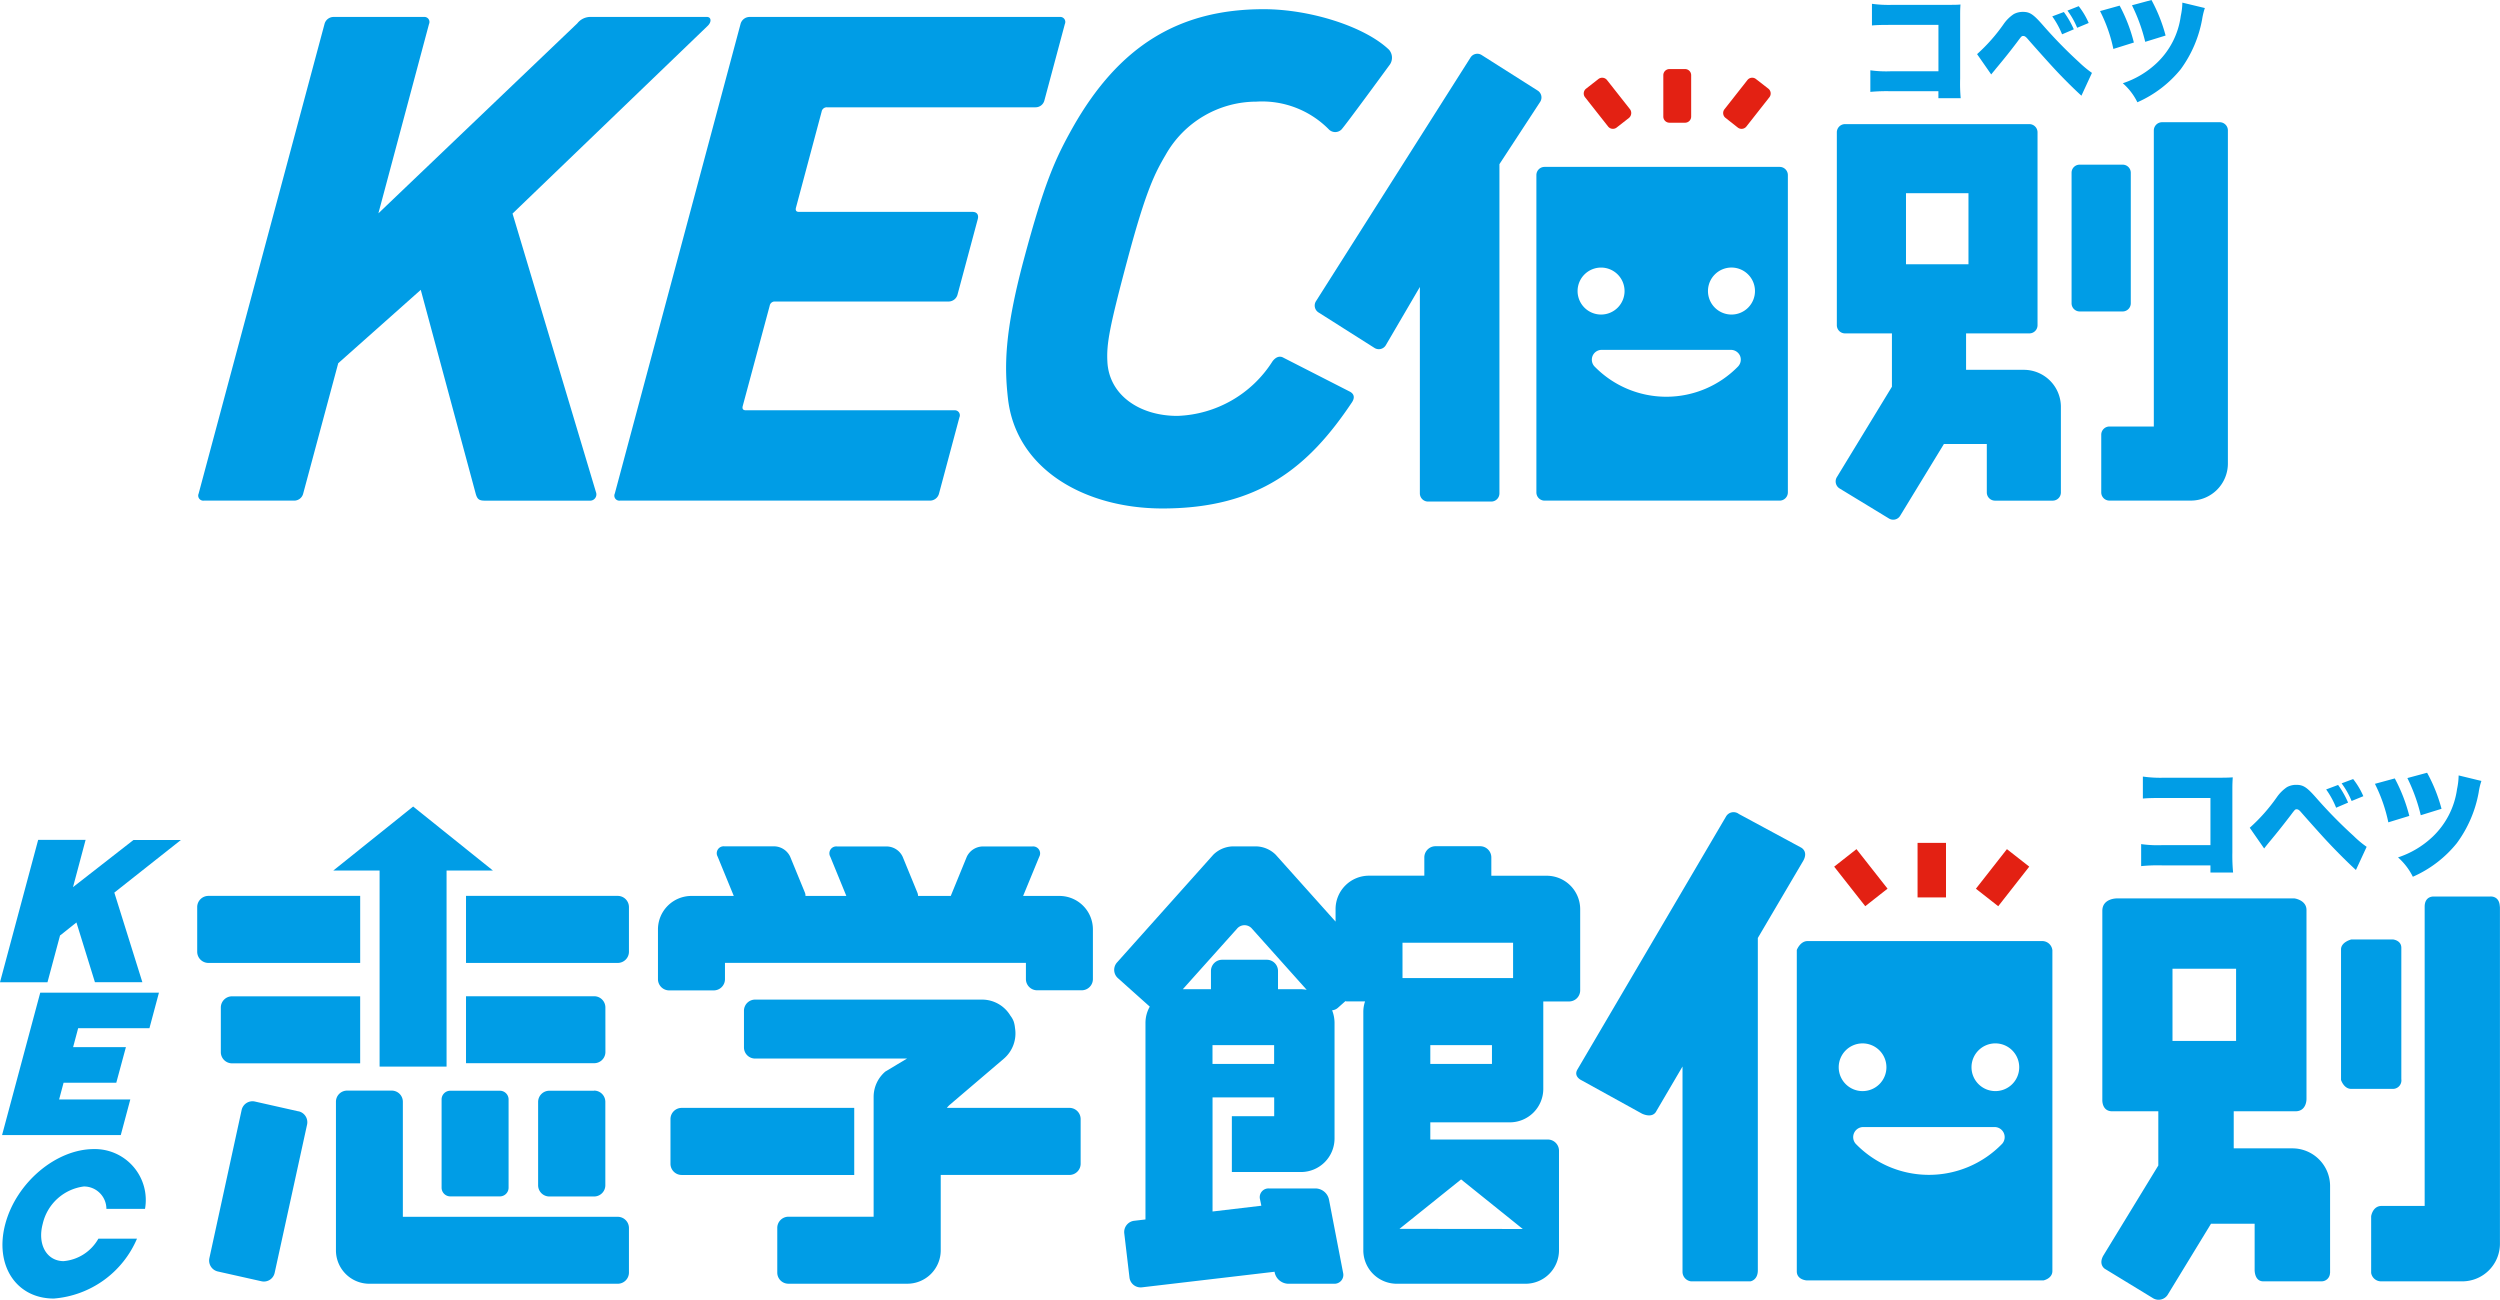 <svg xmlns="http://www.w3.org/2000/svg" xmlns:xlink="http://www.w3.org/1999/xlink" width="155.844" height="81.026" viewBox="0 0 155.844 81.026">
  <defs>
    <clipPath id="clip-path">
      <rect id="長方形_1878" data-name="長方形 1878" width="155.843" height="81.026" fill="none"/>
    </clipPath>
  </defs>
  <g id="グループ_2567" data-name="グループ 2567" clip-path="url(#clip-path)">
    <path id="パス_2657" data-name="パス 2657" d="M17.521,1.267a.584.584,0,0,1,.561-.442h5.632a.314.314,0,0,1,.321.442l-3.155,11.8L33.28,1.224a1.036,1.036,0,0,1,.857-.4h7.223c.268,0,.318.311.027.576L29.242,13.082l5.2,17.362a.392.392,0,0,1-.41.533h-6.52c-.351,0-.461-.09-.557-.4l-3.434-12.74-5.145,4.574-2.184,8.125a.577.577,0,0,1-.561.44H10a.315.315,0,0,1-.325-.44Z" transform="translate(2.708 0.232)" fill="#009de6"/>
    <path id="パス_2658" data-name="パス 2658" d="M37.777,1.267a.585.585,0,0,1,.562-.442H57.673a.313.313,0,0,1,.321.442L56.723,6.014a.569.569,0,0,1-.557.443H43.172a.323.323,0,0,0-.338.265l-1.6,5.987c-.047.181.014.268.195.268H52.244c.262,0,.394.175.323.446l-1.259,4.694a.578.578,0,0,1-.559.447H39.929a.315.315,0,0,0-.334.264L37.914,25.08c-.045.175.019.265.2.265H51.1a.314.314,0,0,1,.32.444l-1.27,4.747a.584.584,0,0,1-.562.44H30.262a.312.312,0,0,1-.323-.44Z" transform="translate(8.386 0.232)" fill="#009de6"/>
    <path id="パス_2659" data-name="パス 2659" d="M92.33,5.634a10.788,10.788,0,0,0-1.262.042V4.331a7.283,7.283,0,0,0,1.288.06h2.957V1.5H92.442c-.68,0-.963.006-1.274.035V.185a7.585,7.585,0,0,0,1.3.065h3.4c.4,0,.606,0,.819-.02-.019.26-.021.387-.021.757V4.849A10.27,10.27,0,0,0,96.7,6.068h-1.39V5.634Z" transform="translate(25.525 0.052)" fill="#009de6"/>
    <path id="パス_2660" data-name="パス 2660" d="M96.265,3.29a10.915,10.915,0,0,0,1.662-1.882,2.324,2.324,0,0,1,.627-.615,1.18,1.18,0,0,1,.565-.137c.429,0,.645.137,1.251.83a28.809,28.809,0,0,0,2.256,2.31,6.626,6.626,0,0,0,.8.663L102.77,5.88c-.44-.394-1.179-1.129-1.7-1.694-.265-.283-1.227-1.355-1.655-1.85-.11-.128-.186-.178-.265-.178-.106,0-.106,0-.394.387-.388.513-.732.95-1.333,1.669-.07.095-.083.1-.277.341Zm5.41-2.626a5.692,5.692,0,0,1,.62,1.078l-.731.312a5.318,5.318,0,0,0-.613-1.118ZM102.6.3a4.71,4.71,0,0,1,.623,1.047l-.718.3A4.927,4.927,0,0,0,101.9.576Z" transform="translate(26.981 0.085)" fill="#009de6"/>
    <path id="パス_2661" data-name="パス 2661" d="M103.473.35a9.931,9.931,0,0,1,.887,2.3l-1.278.4a9.377,9.377,0,0,0-.83-2.36ZM108.785.5a4.3,4.3,0,0,0-.169.7,7.554,7.554,0,0,1-1.337,3.117,7.214,7.214,0,0,1-2.7,2.057,3.772,3.772,0,0,0-.909-1.186,5.638,5.638,0,0,0,2.137-1.28,4.927,4.927,0,0,0,1.476-2.91,4.171,4.171,0,0,0,.1-.835ZM105.458,0a9.908,9.908,0,0,1,.88,2.215l-1.27.392a10.768,10.768,0,0,0-.826-2.279Z" transform="translate(28.66 0.001)" fill="#009de6"/>
    <path id="パス_2662" data-name="パス 2662" d="M66.274,22.172c-.23-.134-.472-.046-.677.221A7.312,7.312,0,0,1,59.662,25.8c-2.353,0-4.256-1.294-4.361-3.377-.059-1.107.114-2.116,1.266-6.419s1.708-5.357,2.361-6.469a6.508,6.508,0,0,1,5.658-3.325A5.843,5.843,0,0,1,69.1,7.934a.556.556,0,0,0,.786.02c.2-.192,2.983-4,2.983-4a.76.76,0,0,0-.013-.981C71.344,1.528,67.94.447,65.045.447c-5.272,0-9.027,2.278-11.917,7.4-1.118,1.992-1.774,3.505-3.024,8.159s-1.219,6.777-1,8.719c.5,4.408,4.8,6.846,9.633,6.846,6.021,0,9.13-2.6,11.817-6.629.181-.283.128-.513-.138-.654Z" transform="translate(13.731 0.126)" fill="#009de6"/>
    <path id="パス_2663" data-name="パス 2663" d="M104.557,16.658V8.518a.505.505,0,0,0-.508-.5h-2.677a.5.5,0,0,0-.506.5v8.14a.509.509,0,0,0,.506.511h2.677a.51.51,0,0,0,.508-.511" transform="translate(28.271 2.247)" fill="#009de6"/>
    <path id="パス_2664" data-name="パス 2664" d="M101.109,21.36h-3.6V19.089h3.955a.509.509,0,0,0,.5-.508V6.554a.513.513,0,0,0-.5-.511h-11.5a.513.513,0,0,0-.511.511V18.581a.509.509,0,0,0,.511.508h2.923v3.325l-2.634,4.324-.8,1.314a.515.515,0,0,0,.166.7L92.7,30.627a.506.506,0,0,0,.7-.169l.944-1.549,1.785-2.927h2.673v3.025a.512.512,0,0,0,.51.508h3.6a.511.511,0,0,0,.508-.508V23.67a2.31,2.31,0,0,0-2.3-2.31M93.764,10.351h3.895v4.427H93.764Z" transform="translate(25.051 1.694)" fill="#009de6"/>
    <path id="パス_2665" data-name="パス 2665" d="M109.7,5.951h-3.6a.516.516,0,0,0-.511.511V24.92h-2.771a.511.511,0,0,0-.506.51v3.6a.511.511,0,0,0,.506.508H107.9a2.311,2.311,0,0,0,2.306-2.312V6.462a.511.511,0,0,0-.506-.511" transform="translate(28.675 1.668)" fill="#009de6"/>
    <path id="パス_2666" data-name="パス 2666" d="M81.371,6.707h.973a.382.382,0,0,0,.38-.384V3.745a.381.381,0,0,0-.38-.383h-.973a.383.383,0,0,0-.383.383V6.323a.384.384,0,0,0,.383.384" transform="translate(22.699 0.943)" fill="#e32113"/>
    <path id="パス_2667" data-name="パス 2667" d="M78.632,6.825a.38.38,0,0,0,.533.065l.768-.6A.4.4,0,0,0,80,5.752L78.564,3.93a.383.383,0,0,0-.536-.064l-.768.6A.381.381,0,0,0,77.194,5Z" transform="translate(21.613 1.061)" fill="#e32113"/>
    <path id="パス_2668" data-name="パス 2668" d="M84.814,6.891a.383.383,0,0,0,.535-.065L86.784,5a.382.382,0,0,0-.065-.534l-.773-.6a.376.376,0,0,0-.53.061L83.981,5.753a.382.382,0,0,0,.067.534Z" transform="translate(23.516 1.061)" fill="#e32113"/>
    <path id="パス_2669" data-name="パス 2669" d="M78.071,5.613a.507.507,0,0,0-.159-.7L74.424,2.7a.5.5,0,0,0-.7.157l-9.63,15.184a.508.508,0,0,0,.152.7l3.494,2.215a.506.506,0,0,0,.7-.159l2.129-3.641V30.027a.511.511,0,0,0,.51.506h3.942a.51.51,0,0,0,.508-.506V9.5Z" transform="translate(17.942 0.733)" fill="#009de6"/>
    <path id="パス_2670" data-name="パス 2670" d="M89.977,8.126H75.316a.51.51,0,0,0-.508.51V28.422a.512.512,0,0,0,.508.508h14.66a.514.514,0,0,0,.508-.508V8.636a.511.511,0,0,0-.508-.51m-12.6,7.739a1.464,1.464,0,1,1,1.465,1.465,1.464,1.464,0,0,1-1.465-1.465M87.4,20.546a6.247,6.247,0,0,1-8.988,0,.623.623,0,0,1-.093-.656.614.614,0,0,1,.565-.358h8.05a.624.624,0,0,1,.563.358.616.616,0,0,1-.1.656m-.428-3.216a1.465,1.465,0,1,1,1.465-1.465,1.463,1.463,0,0,1-1.465,1.465" transform="translate(20.967 2.278)" fill="#009de6"/>
    <path id="パス_2671" data-name="パス 2671" d="M105.541,43.347a10.313,10.313,0,0,0-1.287.047V42.022a7.445,7.445,0,0,0,1.31.064h3.01v-2.94h-2.92c-.689,0-.978.008-1.293.035v-1.37a7.662,7.662,0,0,0,1.316.072h3.455c.406,0,.613-.008.832-.023-.015.264-.024.387-.024.768v3.927a11.458,11.458,0,0,0,.046,1.239h-1.412v-.447Z" transform="translate(29.22 10.598)" fill="#009de6"/>
    <path id="パス_2672" data-name="パス 2672" d="M109.542,40.969a11.049,11.049,0,0,0,1.691-1.909,2.43,2.43,0,0,1,.63-.625,1.193,1.193,0,0,1,.574-.142c.446,0,.663.142,1.279.845a29.09,29.09,0,0,0,2.3,2.339,6.182,6.182,0,0,0,.813.68l-.668,1.444c-.444-.4-1.2-1.152-1.73-1.722-.275-.284-1.25-1.376-1.689-1.879-.11-.131-.186-.183-.271-.183-.1,0-.1,0-.4.4-.4.52-.743.963-1.353,1.693-.074.095-.085.1-.278.35Zm5.507-2.669a5.737,5.737,0,0,1,.623,1.1l-.745.319a5.414,5.414,0,0,0-.622-1.139Zm.938-.369A4.866,4.866,0,0,1,116.623,39l-.731.3a5.178,5.178,0,0,0-.623-1.1Z" transform="translate(30.702 10.632)" fill="#009de6"/>
    <path id="パス_2673" data-name="パス 2673" d="M116.874,37.979a10.3,10.3,0,0,1,.905,2.337l-1.307.4a9.754,9.754,0,0,0-.836-2.4Zm5.4.157a4.009,4.009,0,0,0-.17.714,7.607,7.607,0,0,1-1.365,3.167A7.265,7.265,0,0,1,118,44.109a3.906,3.906,0,0,0-.924-1.206,5.748,5.748,0,0,0,2.17-1.3,5.052,5.052,0,0,0,1.509-2.96,4.414,4.414,0,0,0,.1-.851Zm-3.386-.511a9.93,9.93,0,0,1,.9,2.248l-1.294.4a10.971,10.971,0,0,0-.835-2.317Z" transform="translate(32.411 10.546)" fill="#009de6"/>
    <rect id="長方形_1874" data-name="長方形 1874" width="1.773" height="3.4" transform="translate(119.536 52.543)" fill="#e32113"/>
    <rect id="長方形_1875" data-name="長方形 1875" width="1.768" height="3.135" transform="matrix(0.786, -0.618, 0.618, 0.786, 114.338, 54.026)" fill="#e32113"/>
    <rect id="長方形_1876" data-name="長方形 1876" width="3.135" height="1.768" transform="translate(123.173 55.401) rotate(-51.911)" fill="#e32113"/>
    <path id="パス_2674" data-name="パス 2674" d="M117.745,54.452v-8.19c0-.466-.51-.519-.51-.519h-2.613s-.636.159-.636.618V54.5s.175.557.636.557h2.613a.531.531,0,0,0,.51-.608" transform="translate(31.948 12.822)" fill="#009de6"/>
    <path id="パス_2675" data-name="パス 2675" d="M116.574,67.091V61.673a2.35,2.35,0,0,0-2.347-2.348h-3.66V57.014h3.845c.716,0,.691-.776.691-.776V44.466c0-.617-.741-.721-.741-.721H103.252s-.876.005-.876.773V56.292s-.045.722.618.722h2.872v3.379l-3.434,5.626c-.307.562.1.814.1.814l2.983,1.819a.671.671,0,0,0,.932-.195l2.705-4.435h2.719V66.89s-.024.725.539.725h3.632a.527.527,0,0,0,.526-.524m-9.818-18.962h3.964v4.5h-3.964Z" transform="translate(28.678 12.261)" fill="#009de6"/>
    <path id="パス_2676" data-name="パス 2676" d="M123.475,44.338c0-.768-.613-.685-.613-.685h-3.531s-.542-.028-.542.631V62.94h-2.683c-.565,0-.653.643-.653.643v3.534a.627.627,0,0,0,.6.524h5.079a2.347,2.347,0,0,0,2.349-2.349V44.235" transform="translate(32.359 12.235)" fill="#009de6"/>
    <path id="パス_2677" data-name="パス 2677" d="M87.487,46.377V66.412c0,.521.6.561.6.561h14.785s.548-.114.548-.585V46.4a.636.636,0,0,0-.627-.579H88.16c-.465,0-.673.556-.673.556M90.1,53.691a1.487,1.487,0,1,1,1.488,1.483A1.488,1.488,0,0,1,90.1,53.691m10.194,4.761a6.348,6.348,0,0,1-9.14,0,.628.628,0,0,1,.476-1.037h8.193a.628.628,0,0,1,.471,1.037m-.435-3.279a1.487,1.487,0,1,1,1.493-1.483,1.484,1.484,0,0,1-1.493,1.483" transform="translate(24.521 12.843)" fill="#009de6"/>
    <path id="パス_2678" data-name="パス 2678" d="M87.6,68.792H83.9a.6.6,0,0,1-.526-.585V55.4l-1.621,2.763c-.248.519-.913.172-.913.172l-3.755-2.073s-.516-.224-.269-.664l9.268-15.777a.541.541,0,0,1,.8-.164l3.875,2.092s.47.225.148.816l-2.838,4.823v20.72c0,.618-.463.686-.463.686" transform="translate(21.51 11.083)" fill="#009de6"/>
    <path id="パス_2679" data-name="パス 2679" d="M15.753,54.25l-2.715-.612a.693.693,0,0,0-.828.527L10.2,63.4a.7.7,0,0,0,.531.833l2.715.609a.687.687,0,0,0,.823-.527l2.02-9.237a.7.7,0,0,0-.533-.832" transform="translate(2.853 15.029)" fill="#009de6"/>
    <path id="長方形_1877" data-name="長方形 1877" d="M.541,0H3.633a.543.543,0,0,1,.543.543v5.5a.543.543,0,0,1-.543.543H.543A.543.543,0,0,1,0,6.041V.541A.541.541,0,0,1,.541,0Z" transform="translate(27.528 67.994)" fill="#009de6"/>
    <path id="パス_2680" data-name="パス 2680" d="M29.69,53.108H26.9a.7.7,0,0,0-.7.7V59a.7.7,0,0,0,.7.7H29.69a.7.7,0,0,0,.7-.7V53.8a.7.7,0,0,0-.7-.7" transform="translate(7.345 14.886)" fill="#009de6"/>
    <path id="パス_2681" data-name="パス 2681" d="M33.928,60.968h-13.4V53.8a.694.694,0,0,0-.691-.7H17.051a.694.694,0,0,0-.694.7V63.06a2.082,2.082,0,0,0,2.086,2.08H33.928a.7.7,0,0,0,.694-.691V61.667a.7.7,0,0,0-.694-.7" transform="translate(4.585 14.886)" fill="#009de6"/>
    <path id="パス_2682" data-name="パス 2682" d="M57.06,44.3H54.8l1.006-2.444a.435.435,0,0,0-.438-.64h-3.12a1.125,1.125,0,0,0-.959.64l-1,2.444H48.25a.549.549,0,0,0-.036-.192l-.924-2.252a1.111,1.111,0,0,0-.964-.64H43.21a.43.43,0,0,0-.43.64l1,2.444H41.233A.523.523,0,0,0,41.2,44.1l-.924-2.252a1.126,1.126,0,0,0-.96-.64H36.19a.432.432,0,0,0-.433.64L36.763,44.3H34.126a2.087,2.087,0,0,0-2.089,2.088v3.1a.7.7,0,0,0,.694.7h2.783a.7.7,0,0,0,.7-.7V48.472h18.76v1.009a.7.7,0,0,0,.7.7H58.45a.7.7,0,0,0,.7-.7v-3.1A2.086,2.086,0,0,0,57.06,44.3" transform="translate(8.979 11.551)" fill="#009de6"/>
    <path id="パス_2683" data-name="パス 2683" d="M81.206,43.041H77.761V41.9a.7.7,0,0,0-.7-.7H74.277a.7.7,0,0,0-.693.7v1.137H70.133a2.084,2.084,0,0,0-2.082,2.086V45.9l-3.729-4.167a1.789,1.789,0,0,0-1.159-.52H61.586a1.8,1.8,0,0,0-1.159.52l-6,6.714a.691.691,0,0,0,.058.979L56.469,51.2a2.064,2.064,0,0,0-.268,1V64.467l-.708.083a.708.708,0,0,0-.615.773l.326,2.764a.7.7,0,0,0,.769.612l8.276-.972.012.072a.888.888,0,0,0,.831.676H67.96a.552.552,0,0,0,.561-.68l-.882-4.577a.872.872,0,0,0-.825-.684H63.9a.544.544,0,0,0-.559.677l.083.4-3.042.36V56.86h3.843v1.17H61.586v3.48h4.306a2.093,2.093,0,0,0,2.095-2.089V52.2a2.19,2.19,0,0,0-.151-.771.636.636,0,0,0,.355-.151l.469-.417c.031,0,.055.014.087.014h1.143a2,2,0,0,0-.109.631V66.395a2.087,2.087,0,0,0,2.091,2.08h8.02a2.086,2.086,0,0,0,2.087-2.08V60.184a.7.7,0,0,0-.7-.7H73.957V58.413H78.9A2.088,2.088,0,0,0,81,56.321V50.878h1.6a.694.694,0,0,0,.7-.693V45.127a2.087,2.087,0,0,0-2.088-2.086M64.221,54.771H60.379V53.6h3.842Zm.242-4.659V48.978a.7.7,0,0,0-.7-.7H60.983a.7.7,0,0,0-.7.7v1.134H58.53l3.381-3.774a.61.61,0,0,1,.928,0l3.413,3.815a2.359,2.359,0,0,0-.361-.041ZM75.876,61.97l3.845,3.091-7.686-.008Zm1.924-7.2H73.957V53.6H77.8Zm-5.577-7.552h6.894v2.2H72.224Z" transform="translate(15.205 11.551)" fill="#009de6"/>
    <path id="パス_2684" data-name="パス 2684" d="M19.114,55.482h4.175V43.258h2.886L21.206,39.27l-4.975,3.988h2.883Z" transform="translate(4.549 11.007)" fill="#009de6"/>
    <path id="パス_2685" data-name="パス 2685" d="M32.153,43.621H22.69V47.8h9.463a.7.7,0,0,0,.694-.7V44.315a.7.7,0,0,0-.694-.694" transform="translate(6.36 12.227)" fill="#009de6"/>
    <path id="パス_2686" data-name="パス 2686" d="M19.76,43.621H10.3a.7.7,0,0,0-.7.694V47.1a.7.7,0,0,0,.7.7H19.76Z" transform="translate(2.693 12.227)" fill="#009de6"/>
    <path id="パス_2687" data-name="パス 2687" d="M44.1,53.943H33.345a.7.7,0,0,0-.7.7v2.782a.7.7,0,0,0,.7.7H44.1Z" transform="translate(9.151 15.12)" fill="#009de6"/>
    <path id="パス_2688" data-name="パス 2688" d="M56.512,55.42H48.871a2.1,2.1,0,0,1,.147-.163l3.413-2.91a2.073,2.073,0,0,0,.688-1.913,1.792,1.792,0,0,0-.081-.4,1.335,1.335,0,0,0-.2-.355,2.059,2.059,0,0,0-1.762-1.009H36.924a.694.694,0,0,0-.7.694v2.287a.694.694,0,0,0,.7.694H46.39l-.6.358-.151.093-.6.358a2.076,2.076,0,0,0-.732,1.586v7.464H38.99a.7.7,0,0,0-.69.7V65.69a.694.694,0,0,0,.69.691H46.4A2.083,2.083,0,0,0,48.49,64.3V59.6h8.022a.7.7,0,0,0,.7-.7V56.119a.7.7,0,0,0-.7-.7" transform="translate(10.153 13.643)" fill="#009de6"/>
    <path id="パス_2689" data-name="パス 2689" d="M10.752,49.206V52a.7.7,0,0,0,.7.689h7.986V48.511H11.452a.7.7,0,0,0-.7.7" transform="translate(3.014 13.597)" fill="#009de6"/>
    <path id="パス_2690" data-name="パス 2690" d="M31.378,49.206a.7.7,0,0,0-.7-.7H22.69v4.174h7.99a.7.7,0,0,0,.7-.689Z" transform="translate(6.36 13.597)" fill="#009de6"/>
    <path id="パス_2691" data-name="パス 2691" d="M11.278,40.9H8.321L4.551,43.84l.785-2.946H2.379L0,49.769H2.96l.785-2.927H3.76l1.005-.8,1.152,3.722H8.874L7.127,44.181Z" transform="translate(0 11.462)" fill="#009de6"/>
    <path id="パス_2692" data-name="パス 2692" d="M9.286,50.549l.593-2.215h-7.4L.1,57.209H7.5l.594-2.219H3.656l.278-1.043H7.22l.6-2.22H4.529l.314-1.178Z" transform="translate(0.029 13.548)" fill="#009de6"/>
    <path id="パス_2693" data-name="パス 2693" d="M3.946,62.935c-1.074,0-1.659-1.045-1.315-2.329A3.027,3.027,0,0,1,5.193,58.28,1.4,1.4,0,0,1,6.6,59.675H9.007a3.176,3.176,0,0,0-3.185-3.726C3.463,55.949.99,58.035.3,60.607s.664,4.659,3.021,4.659a6.166,6.166,0,0,0,5.186-3.733H6.1a2.758,2.758,0,0,1-2.156,1.4" transform="translate(0.033 15.682)" fill="#009de6"/>
  </g>
</svg>
